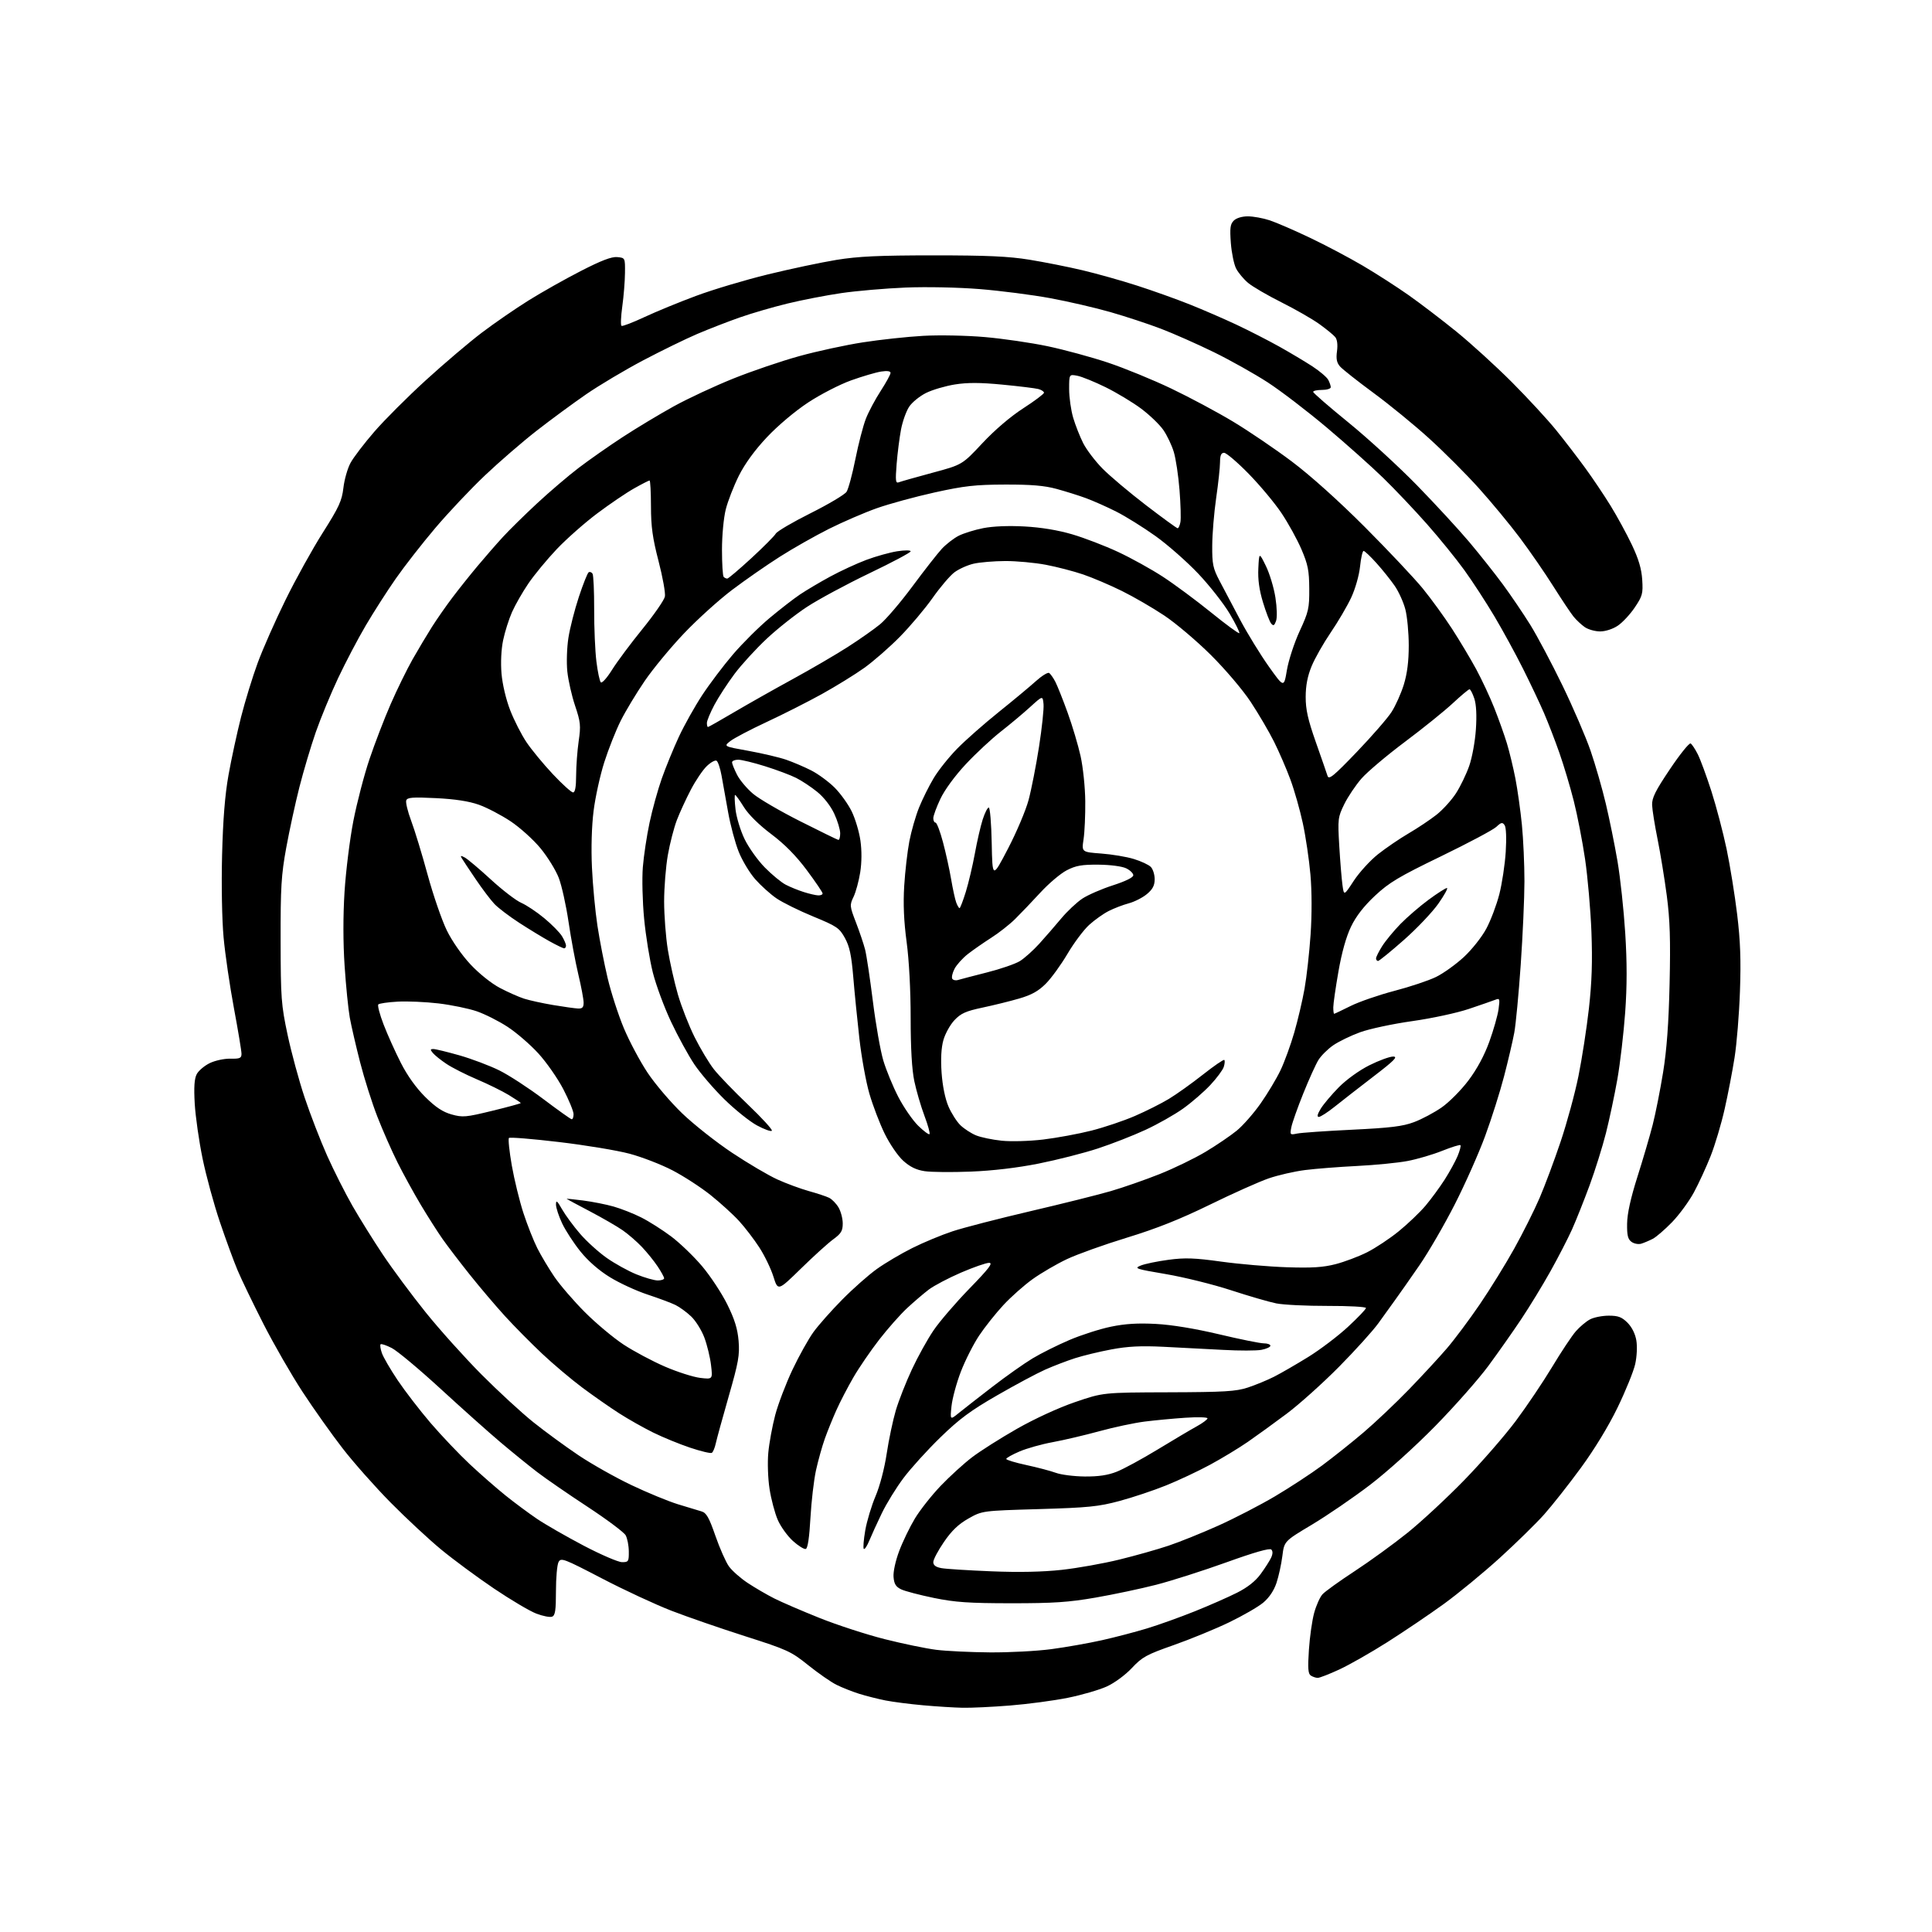 <?xml version="1.0" encoding="UTF-8" standalone="no"?>
<svg 
  version="1.1" 
  xmlns="http://www.w3.org/2000/svg" 
  xmlns:xlink="http://www.w3.org/1999/xlink" 
  xmlns:svg="http://www.w3.org/2000/svg"
  xmlns:rdf="http://www.w3.org/1999/02/22-rdf-syntax-ns#"
  xmlns:cc="http://creativecommons.org/ns#"
  xmlns:dc="http://purl.org/dc/elements/1.1/"
  viewBox="0 0 768 768"
  width="768"
  height="768"
>
<style>svg {background-color: white; }</style>"
<path stroke="none" fill="black" fill-rule="evenodd" d="M382.60,678.86C379.25,678.79 372.23,678.35 367.01,677.88C361.79,677.42 355.04,676.55 352.01,675.96C348.98,675.36 344.25,674.16 341.50,673.30C338.75,672.43 334.70,670.83 332.50,669.73C330.30,668.63 325.24,665.11 321.26,661.92C314.43,656.44 312.98,655.78 296.26,650.44C286.49,647.32 273.32,642.77 267.00,640.33C260.68,637.89 248.20,632.10 239.28,627.45C224.08,619.54 223.00,619.13 222.03,620.94C221.46,622.00 221.00,627.19 221.00,632.47C221.00,640.18 220.70,642.18 219.46,642.65C218.62,642.98 215.80,642.43 213.21,641.44C210.62,640.46 203.03,635.96 196.35,631.46C189.67,626.95 180.22,619.97 175.35,615.95C170.48,611.93 161.48,603.56 155.34,597.35C149.21,591.15 140.60,581.44 136.22,575.78C131.84,570.13 124.65,559.99 120.25,553.26C115.85,546.54 108.86,534.39 104.72,526.27C100.58,518.14 95.96,508.57 94.46,505.00C92.95,501.43 89.78,492.78 87.42,485.80C85.05,478.81 81.95,467.45 80.53,460.55C79.11,453.66 77.71,443.85 77.41,438.76C77.03,432.13 77.26,428.79 78.20,427.00C78.92,425.62 81.24,423.66 83.35,422.62C85.48,421.58 89.13,420.79 91.59,420.84C95.39,420.91 96.00,420.64 96.00,418.89C96.00,417.78 94.65,409.64 93.00,400.82C91.35,392.00 89.49,379.32 88.88,372.64C88.24,365.67 87.98,351.77 88.28,340.00C88.64,325.75 89.42,315.99 90.85,308.00C91.98,301.68 94.22,291.32 95.83,285.00C97.44,278.68 100.41,269.00 102.44,263.50C104.46,258.00 109.43,246.75 113.49,238.50C117.54,230.25 124.22,218.19 128.34,211.71C134.77,201.56 135.91,199.08 136.51,193.92C136.89,190.63 138.17,186.15 139.35,183.99C140.53,181.82 144.78,176.25 148.79,171.62C152.80,166.98 162.02,157.76 169.29,151.13C176.56,144.50 186.58,135.99 191.57,132.21C196.55,128.44 204.88,122.70 210.07,119.46C215.25,116.22 224.62,110.94 230.88,107.73C239.04,103.54 243.13,101.98 245.38,102.20C248.50,102.50 248.50,102.50 248.44,108.50C248.41,111.80 247.93,117.78 247.37,121.80C246.81,125.81 246.67,129.30 247.06,129.54C247.45,129.78 251.54,128.21 256.14,126.06C260.74,123.91 269.99,120.10 276.71,117.61C283.42,115.11 296.24,111.28 305.21,109.09C314.17,106.90 326.45,104.30 332.50,103.31C341.18,101.90 349.31,101.52 371.00,101.51C392.37,101.51 400.89,101.89 409.22,103.24C415.12,104.20 424.60,106.08 430.30,107.43C436.00,108.78 445.80,111.53 452.08,113.56C458.36,115.58 467.77,118.95 473.00,121.04C478.23,123.13 486.55,126.74 491.50,129.06C496.45,131.39 504.10,135.30 508.50,137.76C512.90,140.22 518.86,143.78 521.74,145.66C524.62,147.55 527.43,149.94 527.99,150.98C528.55,152.02 529.00,153.35 529.00,153.93C529.00,154.52 527.42,155.00 525.50,155.00C523.58,155.00 522.00,155.35 522.00,155.77C522.00,156.20 528.31,161.67 536.02,167.94C543.73,174.21 555.99,185.45 563.28,192.92C570.56,200.39 579.92,210.55 584.09,215.50C588.25,220.45 594.26,228.02 597.43,232.33C600.60,236.64 605.48,243.84 608.28,248.33C611.07,252.82 616.84,263.70 621.11,272.50C625.37,281.30 630.41,293.00 632.30,298.50C634.19,304.00 636.91,313.45 638.34,319.50C639.78,325.55 641.87,335.83 642.98,342.35C644.09,348.87 645.47,361.70 646.05,370.85C646.79,382.61 646.79,391.91 646.03,402.50C645.43,410.75 644.04,422.68 642.93,429.00C641.81,435.32 639.77,444.96 638.39,450.42C637.01,455.87 634.08,465.23 631.88,471.22C629.67,477.20 626.54,485.06 624.92,488.68C623.30,492.30 619.42,499.81 616.31,505.38C613.20,510.95 607.95,519.55 604.64,524.50C601.34,529.45 595.48,537.77 591.63,542.99C587.77,548.22 578.30,558.95 570.57,566.84C562.49,575.08 551.41,585.08 544.51,590.34C537.90,595.38 527.55,602.46 521.50,606.08C510.50,612.65 510.50,612.65 509.76,618.54C509.35,621.78 508.30,626.58 507.43,629.21C506.41,632.27 504.53,635.08 502.17,637.06C500.15,638.76 494.00,642.30 488.50,644.95C483.00,647.59 473.10,651.65 466.50,653.97C455.73,657.75 454.03,658.69 449.93,663.07C447.31,665.86 443.04,669.00 439.93,670.42C436.94,671.77 430.00,673.79 424.50,674.90C419.00,676.01 408.70,677.39 401.60,677.96C394.51,678.53 385.96,678.94 382.60,678.86zM523.82,666.98C523.09,666.98 521.87,666.57 521.10,666.08C519.98,665.38 519.82,663.28 520.31,655.85C520.65,650.71 521.59,644.09 522.40,641.15C523.21,638.21 524.69,634.89 525.69,633.78C526.68,632.67 532.45,628.52 538.50,624.56C544.55,620.60 554.00,613.74 559.50,609.32C565.00,604.90 575.15,595.48 582.05,588.39C588.95,581.30 598.17,570.71 602.55,564.85C606.92,558.99 613.42,549.33 617.00,543.38C620.58,537.43 624.80,531.06 626.40,529.23C627.99,527.40 630.56,525.25 632.10,524.45C633.64,523.65 636.98,523.00 639.53,523.00C643.26,523.00 644.69,523.54 646.96,525.80C648.69,527.54 650.03,530.21 650.47,532.83C650.88,535.26 650.68,539.28 650.01,542.28C649.36,545.15 646.22,552.90 643.02,559.50C639.46,566.86 633.81,576.14 628.42,583.50C623.59,590.10 617.01,598.43 613.82,602.02C610.62,605.61 602.68,613.38 596.18,619.30C589.67,625.21 579.66,633.45 573.93,637.61C568.19,641.76 558.12,648.57 551.55,652.74C544.98,656.91 536.34,661.82 532.37,663.66C528.39,665.50 524.54,666.99 523.82,666.98zM393.50,656.85C401.20,656.91 412.23,656.33 418.00,655.55C423.77,654.78 432.77,653.19 438.00,652.02C443.23,650.85 451.31,648.74 455.97,647.32C460.62,645.91 469.17,642.84 474.97,640.51C480.77,638.18 488.32,634.86 491.76,633.12C495.91,631.03 499.06,628.54 501.11,625.73C502.82,623.40 504.69,620.48 505.28,619.22C505.98,617.73 506.01,616.61 505.36,615.96C504.72,615.32 498.57,617.07 487.53,621.05C478.27,624.38 465.70,628.40 459.59,629.97C453.49,631.54 442.65,633.83 435.50,635.07C424.85,636.92 418.79,637.33 402.00,637.32C385.13,637.31 379.68,636.93 371.25,635.21C365.61,634.05 359.76,632.52 358.25,631.80C356.12,630.78 355.43,629.67 355.20,626.90C355.02,624.82 355.97,620.48 357.45,616.54C358.85,612.81 361.66,607.00 363.69,603.63C365.72,600.26 370.34,594.41 373.94,590.64C377.55,586.87 383.16,581.76 386.42,579.28C389.67,576.80 397.70,571.71 404.26,567.97C411.29,563.97 420.77,559.61 427.34,557.36C438.50,553.54 438.50,553.54 464.50,553.46C486.70,553.39 491.30,553.12 496.00,551.58C499.02,550.59 503.73,548.65 506.46,547.27C509.19,545.88 515.30,542.35 520.04,539.42C524.78,536.49 531.89,531.10 535.83,527.45C539.77,523.80 543.00,520.42 543.00,519.95C543.00,519.47 536.14,519.10 527.75,519.12C519.36,519.14 510.18,518.69 507.34,518.12C504.50,517.55 496.40,515.20 489.34,512.89C482.28,510.58 470.65,507.70 463.50,506.48C451.36,504.42 450.70,504.20 453.50,503.06C455.15,502.40 460.10,501.37 464.50,500.79C471.06,499.91 474.84,500.04 485.50,501.52C492.65,502.51 504.35,503.51 511.50,503.75C521.50,504.08 525.98,503.80 530.92,502.52C534.45,501.61 540.08,499.49 543.42,497.81C546.76,496.13 552.45,492.36 556.05,489.43C559.66,486.49 564.43,481.93 566.67,479.28C568.90,476.63 572.32,471.97 574.27,468.93C576.21,465.89 578.53,461.66 579.42,459.55C580.30,457.43 580.81,455.48 580.56,455.22C580.30,454.96 577.03,455.98 573.29,457.47C569.56,458.97 563.35,460.79 559.50,461.52C555.65,462.25 546.65,463.13 539.50,463.49C532.35,463.85 523.04,464.57 518.81,465.11C514.58,465.64 508.05,467.14 504.31,468.43C500.56,469.72 490.07,474.41 481.00,478.85C469.18,484.63 459.82,488.36 448.00,491.98C438.93,494.75 428.16,498.61 424.09,500.54C420.01,502.47 413.91,506.03 410.52,508.45C407.13,510.87 401.88,515.53 398.84,518.81C395.80,522.09 391.48,527.53 389.23,530.90C386.98,534.27 383.71,540.71 381.97,545.22C380.23,549.73 378.56,555.92 378.24,558.96C377.67,564.50 377.67,564.50 381.09,561.73C382.96,560.21 388.96,555.53 394.42,551.32C399.88,547.11 407.08,542.02 410.42,540.01C413.76,537.99 420.36,534.70 425.07,532.69C429.79,530.67 437.22,528.29 441.57,527.39C447.28,526.20 452.30,525.90 459.50,526.28C465.80,526.62 475.10,528.15 484.63,530.41C492.95,532.39 500.94,534.00 502.38,534.00C503.82,534.00 505.00,534.43 505.00,534.95C505.00,535.48 503.40,536.21 501.44,536.58C499.48,536.95 492.61,536.96 486.19,536.60C479.76,536.25 469.10,535.70 462.50,535.37C453.54,534.93 448.30,535.19 441.82,536.41C437.05,537.30 430.52,538.88 427.32,539.91C424.12,540.94 418.80,542.98 415.50,544.44C412.20,545.91 403.58,550.51 396.36,554.68C385.84,560.73 381.33,564.07 373.83,571.37C368.66,576.39 362.08,583.65 359.19,587.50C356.29,591.35 352.41,597.65 350.55,601.50C348.69,605.35 346.45,610.26 345.57,612.40C344.69,614.55 343.70,616.04 343.37,615.71C343.05,615.38 343.31,612.07 343.95,608.35C344.60,604.63 346.45,598.49 348.06,594.71C349.77,590.68 351.60,583.68 352.48,577.81C353.31,572.30 354.94,564.57 356.10,560.64C357.27,556.71 360.14,549.40 362.48,544.40C364.81,539.39 368.68,532.41 371.06,528.90C373.44,525.38 379.87,517.89 385.35,512.25C393.16,504.22 394.85,502.00 393.17,502.00C391.99,502.00 386.97,503.75 382.00,505.89C377.03,508.04 371.29,511.06 369.23,512.61C367.18,514.17 363.30,517.48 360.62,519.97C357.93,522.46 352.94,528.10 349.52,532.50C346.11,536.90 341.48,543.66 339.24,547.53C337.00,551.39 333.96,557.24 332.49,560.53C331.01,563.81 328.92,568.98 327.85,572.00C326.78,575.02 325.21,580.65 324.36,584.50C323.52,588.35 322.53,596.86 322.16,603.42C321.73,611.17 321.09,615.48 320.32,615.73C319.67,615.94 317.36,614.51 315.19,612.55C313.02,610.59 310.30,606.80 309.15,604.13C308.00,601.45 306.54,595.95 305.91,591.88C305.27,587.77 305.05,581.40 305.41,577.50C305.76,573.65 307.00,566.90 308.16,562.50C309.33,558.10 312.41,550.00 315.01,544.50C317.62,539.00 321.38,532.25 323.37,529.51C325.36,526.76 330.48,520.98 334.75,516.66C339.01,512.33 345.20,506.86 348.50,504.49C351.80,502.12 358.17,498.35 362.66,496.11C367.14,493.87 374.34,490.88 378.66,489.46C382.97,488.03 396.85,484.45 409.50,481.49C422.15,478.54 436.55,474.94 441.50,473.50C446.45,472.06 455.21,469.01 460.96,466.72C466.71,464.43 474.97,460.42 479.32,457.81C483.67,455.20 489.22,451.42 491.66,449.42C494.10,447.42 498.36,442.57 501.12,438.64C503.88,434.71 507.42,428.80 509.00,425.50C510.58,422.20 513.04,415.45 514.47,410.51C515.90,405.57 517.75,397.70 518.58,393.01C519.41,388.33 520.49,378.65 520.98,371.50C521.52,363.61 521.50,354.25 520.92,347.69C520.40,341.74 519.04,332.54 517.89,327.24C516.75,321.95 514.53,314.14 512.96,309.90C511.40,305.66 508.47,298.88 506.45,294.84C504.43,290.80 500.25,283.68 497.16,279.00C494.02,274.24 487.05,266.04 481.33,260.36C475.72,254.78 467.37,247.71 462.78,244.66C458.19,241.60 450.63,237.22 445.97,234.92C441.31,232.61 434.40,229.67 430.61,228.37C426.82,227.08 420.13,225.34 415.75,224.51C411.37,223.68 404.12,223.01 399.64,223.02C395.16,223.04 389.48,223.51 387.02,224.08C384.56,224.65 381.10,226.21 379.34,227.55C377.58,228.90 373.68,233.48 370.68,237.75C367.67,242.01 361.84,248.93 357.71,253.13C353.58,257.32 347.20,262.89 343.54,265.51C339.87,268.13 332.29,272.80 326.69,275.91C321.08,279.01 311.20,284.01 304.73,287.02C298.26,290.04 291.76,293.44 290.30,294.60C287.64,296.70 287.64,296.70 297.56,298.48C303.01,299.47 309.74,301.05 312.51,302.00C315.28,302.96 319.78,304.88 322.52,306.28C325.26,307.68 329.41,310.74 331.76,313.07C334.10,315.41 337.16,319.67 338.56,322.54C339.97,325.41 341.53,330.63 342.03,334.13C342.60,338.13 342.57,342.83 341.95,346.76C341.40,350.20 340.22,354.58 339.31,356.48C337.72,359.81 337.75,360.18 340.27,366.72C341.71,370.45 343.34,375.30 343.90,377.50C344.46,379.70 345.84,388.93 346.98,398.00C348.11,407.07 349.97,417.65 351.11,421.50C352.25,425.35 354.95,431.90 357.10,436.06C359.26,440.22 362.81,445.36 364.99,447.49C367.18,449.63 369.20,451.13 369.49,450.84C369.79,450.55 368.88,447.25 367.47,443.52C366.07,439.79 364.26,433.61 363.46,429.80C362.49,425.19 362.00,416.77 362.00,404.64C362.00,393.59 361.37,381.71 360.40,374.46C359.29,366.18 359.00,359.31 359.44,352.13C359.79,346.43 360.71,338.46 361.48,334.42C362.26,330.38 363.99,324.35 365.34,321.01C366.69,317.67 369.30,312.42 371.15,309.33C372.99,306.24 377.20,300.96 380.50,297.60C383.80,294.23 391.23,287.69 397.00,283.06C402.77,278.43 409.42,272.90 411.77,270.77C414.13,268.65 416.49,267.19 417.03,267.52C417.57,267.85 418.69,269.43 419.51,271.01C420.33,272.60 422.53,278.12 424.39,283.27C426.26,288.42 428.58,296.21 429.55,300.57C430.52,304.96 431.36,312.97 431.41,318.50C431.46,324.00 431.16,330.80 430.73,333.61C429.97,338.71 429.97,338.71 437.73,339.29C442.01,339.61 447.84,340.58 450.70,341.46C453.57,342.33 456.60,343.75 457.45,344.60C458.30,345.45 459.00,347.65 459.00,349.48C459.00,351.98 458.23,353.47 455.95,355.38C454.28,356.79 451.02,358.46 448.71,359.08C446.40,359.70 442.80,361.08 440.71,362.15C438.62,363.21 435.14,365.68 432.98,367.64C430.82,369.59 426.94,374.77 424.35,379.15C421.76,383.54 417.87,388.90 415.69,391.07C412.76,394.00 410.04,395.51 405.12,396.94C401.48,398.00 394.90,399.62 390.50,400.55C383.91,401.95 381.96,402.83 379.41,405.53C377.71,407.33 375.73,410.90 375.01,413.46C374.15,416.54 373.91,420.93 374.30,426.49C374.67,431.66 375.71,436.78 377.02,439.82C378.19,442.54 380.35,445.92 381.82,447.33C383.30,448.74 386.07,450.54 388.00,451.33C389.93,452.12 394.51,453.07 398.20,453.45C401.94,453.84 409.21,453.63 414.70,452.98C420.09,452.33 428.69,450.74 433.81,449.45C438.94,448.15 446.73,445.53 451.13,443.62C455.53,441.72 461.62,438.66 464.65,436.83C467.68,435.00 473.77,430.65 478.17,427.18C482.58,423.70 486.41,421.07 486.68,421.35C486.96,421.62 486.86,422.86 486.47,424.10C486.08,425.34 483.67,428.58 481.13,431.30C478.58,434.02 473.73,438.23 470.34,440.65C466.96,443.07 460.21,446.89 455.34,449.14C450.48,451.39 441.95,454.73 436.38,456.55C430.81,458.38 420.24,461.07 412.88,462.54C404.33,464.24 394.59,465.39 385.89,465.73C378.41,466.03 370.16,465.95 367.56,465.56C364.22,465.06 361.74,463.85 359.05,461.42C356.93,459.51 353.67,454.74 351.66,450.63C349.68,446.58 346.95,439.42 345.59,434.73C344.23,430.04 342.45,420.19 341.62,412.85C340.79,405.51 339.69,394.47 339.18,388.33C338.45,379.65 337.71,376.20 335.85,372.84C333.66,368.87 332.66,368.19 323.26,364.32C317.64,362.01 311.06,358.76 308.63,357.09C306.20,355.42 302.41,352.00 300.20,349.49C297.99,346.98 295.04,342.08 293.65,338.59C292.25,335.11 290.36,328.04 289.44,322.88C288.53,317.72 287.35,311.15 286.82,308.27C286.30,305.39 285.41,302.75 284.85,302.41C284.29,302.06 282.55,303.02 280.97,304.53C279.39,306.04 276.54,310.25 274.64,313.89C272.73,317.52 270.22,322.98 269.06,326.00C267.91,329.02 266.29,335.27 265.48,339.88C264.67,344.49 264.00,352.82 264.00,358.38C264.01,363.95 264.67,372.56 265.47,377.53C266.28,382.50 268.08,390.50 269.47,395.31C270.87,400.13 273.86,407.76 276.12,412.28C278.38,416.80 281.81,422.52 283.74,425.00C285.67,427.48 291.81,433.84 297.38,439.15C302.94,444.46 307.19,449.11 306.82,449.50C306.44,449.88 303.77,448.92 300.87,447.35C297.98,445.78 292.17,441.12 287.96,437.00C283.76,432.88 278.38,426.62 276.01,423.09C273.65,419.57 269.48,411.96 266.76,406.18C264.03,400.40 260.77,391.59 259.51,386.59C258.25,381.59 256.69,371.96 256.05,365.19C255.40,358.43 255.17,349.20 255.54,344.69C255.90,340.19 257.10,332.25 258.20,327.06C259.30,321.86 261.49,313.95 263.07,309.47C264.65,304.99 267.70,297.54 269.85,292.91C272.00,288.29 276.18,280.83 279.13,276.34C282.08,271.85 287.59,264.56 291.36,260.15C295.14,255.73 301.66,249.25 305.86,245.73C310.06,242.22 315.52,237.98 318.00,236.32C320.48,234.65 325.88,231.45 330.00,229.21C334.12,226.97 340.60,223.98 344.39,222.56C348.18,221.14 353.69,219.61 356.64,219.14C359.62,218.68 362.00,218.68 362.00,219.16C362.00,219.64 354.60,223.58 345.55,227.91C336.51,232.25 325.37,238.25 320.80,241.24C316.24,244.22 309.02,249.93 304.77,253.92C300.52,257.90 294.79,264.16 292.03,267.83C289.28,271.50 285.67,277.04 284.01,280.14C282.36,283.24 281.00,286.50 281.00,287.39C281.00,288.28 281.19,289.00 281.42,289.00C281.65,289.00 286.26,286.39 291.67,283.20C297.08,280.01 307.57,274.08 315.00,270.02C322.43,265.96 332.32,260.19 337.00,257.18C341.68,254.18 347.45,250.13 349.83,248.17C352.22,246.22 358.02,239.42 362.73,233.06C367.44,226.70 372.69,220.00 374.39,218.16C376.10,216.33 379.09,214.01 381.02,213.01C382.96,212.01 387.38,210.63 390.83,209.95C394.74,209.18 400.95,208.93 407.30,209.28C413.89,209.64 420.61,210.75 426.27,212.42C431.09,213.84 439.29,216.99 444.49,219.42C449.69,221.85 457.70,226.28 462.29,229.28C466.87,232.27 475.47,238.64 481.40,243.44C487.32,248.24 492.38,251.95 492.64,251.69C492.90,251.43 491.18,247.94 488.81,243.94C486.44,239.94 480.81,232.77 476.30,228.01C471.79,223.25 464.14,216.52 459.30,213.07C454.46,209.62 447.46,205.26 443.74,203.38C440.02,201.50 434.62,199.10 431.74,198.04C428.86,196.98 423.57,195.32 420.00,194.35C415.17,193.03 409.89,192.59 399.50,192.62C387.65,192.66 383.35,193.15 371.50,195.76C363.80,197.46 353.45,200.29 348.50,202.04C343.55,203.80 335.01,207.49 329.51,210.24C324.02,213.00 315.24,217.97 310.01,221.30C304.78,224.62 296.22,230.57 290.99,234.52C285.76,238.48 277.16,246.25 271.89,251.80C266.62,257.34 259.59,265.84 256.28,270.69C252.97,275.54 248.68,282.65 246.75,286.50C244.82,290.35 241.88,297.77 240.21,303.00C238.55,308.23 236.63,316.94 235.96,322.37C235.20,328.39 234.95,337.17 235.31,344.87C235.63,351.82 236.61,362.23 237.49,368.00C238.37,373.77 240.20,383.15 241.55,388.84C242.90,394.53 245.79,403.46 247.98,408.70C250.17,413.93 254.41,421.89 257.40,426.39C260.39,430.89 266.60,438.18 271.18,442.58C275.77,446.99 284.70,454.04 291.03,458.25C297.36,462.47 305.47,467.24 309.04,468.86C312.61,470.48 318.23,472.55 321.52,473.47C324.81,474.38 328.44,475.58 329.58,476.14C330.73,476.70 332.41,478.43 333.33,479.98C334.25,481.54 335.00,484.40 335.00,486.35C335.00,489.30 334.36,490.36 331.25,492.63C329.19,494.13 323.39,499.38 318.38,504.29C309.25,513.21 309.25,513.21 307.45,507.49C306.47,504.35 303.95,499.13 301.85,495.89C299.76,492.66 296.13,487.91 293.77,485.34C291.42,482.77 286.33,478.15 282.47,475.06C278.60,471.97 271.79,467.55 267.34,465.24C262.89,462.92 255.22,459.95 250.29,458.63C245.36,457.31 232.70,455.21 222.15,453.97C211.60,452.72 202.67,451.99 202.31,452.36C201.95,452.72 202.46,457.62 203.44,463.26C204.43,468.89 206.51,477.41 208.06,482.18C209.62,486.95 212.11,493.25 213.59,496.18C215.07,499.11 218.11,504.20 220.34,507.50C222.58,510.80 228.03,517.13 232.46,521.57C236.88,526.01 243.83,531.82 247.90,534.50C251.98,537.17 259.37,541.11 264.33,543.25C269.29,545.39 275.59,547.40 278.33,547.73C283.31,548.32 283.31,548.32 282.65,542.68C282.29,539.58 281.09,534.65 280.00,531.72C278.90,528.79 276.54,525.01 274.75,523.31C272.96,521.61 270.15,519.56 268.50,518.75C266.85,517.94 261.87,516.08 257.42,514.61C252.98,513.15 246.25,510.05 242.47,507.72C238.12,505.06 233.80,501.29 230.75,497.50C228.09,494.20 224.81,489.17 223.46,486.31C222.11,483.46 221.01,480.08 221.01,478.81C221.02,476.92 221.47,477.27 223.45,480.75C224.79,483.09 228.01,487.46 230.61,490.47C233.21,493.48 237.97,497.79 241.19,500.05C244.41,502.31 249.72,505.25 253.00,506.58C256.28,507.91 260.09,509.00 261.48,509.00C262.87,509.00 264.00,508.61 264.00,508.14C264.00,507.67 262.83,505.53 261.40,503.39C259.97,501.25 257.16,497.77 255.15,495.66C253.14,493.54 249.70,490.57 247.50,489.04C245.30,487.51 239.45,484.13 234.50,481.53C229.55,478.93 225.39,476.70 225.25,476.57C225.12,476.45 228.05,476.73 231.75,477.21C235.46,477.69 240.95,478.77 243.95,479.63C246.94,480.48 251.90,482.43 254.95,483.98C258.01,485.52 263.35,488.92 266.82,491.52C270.29,494.13 275.83,499.47 279.13,503.38C282.43,507.30 286.91,514.10 289.09,518.50C292.02,524.42 293.19,528.19 293.60,533.00C294.07,538.66 293.57,541.49 289.69,555.00C287.25,563.52 284.93,571.96 284.54,573.74C284.16,575.52 283.45,577.22 282.96,577.53C282.47,577.83 278.58,576.90 274.31,575.47C270.05,574.04 263.44,571.33 259.63,569.45C255.82,567.57 249.73,564.13 246.10,561.80C242.47,559.47 235.90,554.89 231.50,551.61C227.10,548.33 219.90,542.25 215.50,538.11C211.10,533.96 204.46,527.25 200.75,523.19C197.04,519.12 190.72,511.68 186.71,506.65C182.70,501.62 177.84,495.25 175.91,492.50C173.98,489.75 170.11,483.68 167.31,479.00C164.51,474.32 160.34,466.72 158.03,462.11C155.72,457.49 152.11,449.30 150.01,443.90C147.90,438.50 144.82,428.78 143.15,422.29C141.49,415.81 139.64,407.80 139.04,404.50C138.45,401.20 137.52,391.98 136.99,384.00C136.37,374.76 136.36,364.06 136.96,354.50C137.48,346.25 139.06,333.57 140.47,326.32C141.89,319.07 144.76,308.04 146.86,301.82C148.96,295.59 152.74,285.75 155.27,279.95C157.80,274.15 161.73,266.13 163.99,262.13C166.26,258.13 169.74,252.31 171.72,249.18C173.70,246.06 177.37,240.80 179.87,237.50C182.36,234.20 186.85,228.57 189.84,225.00C192.83,221.43 197.35,216.24 199.89,213.48C202.42,210.71 208.55,204.69 213.50,200.09C218.45,195.49 225.89,189.14 230.04,185.98C234.19,182.82 242.06,177.30 247.54,173.73C253.02,170.15 262.14,164.67 267.80,161.54C273.47,158.41 284.14,153.44 291.51,150.48C298.88,147.52 310.67,143.51 317.71,141.57C324.74,139.62 336.12,137.16 343.00,136.09C349.88,135.02 360.68,133.85 367.00,133.50C373.36,133.14 384.31,133.36 391.50,133.99C398.65,134.61 409.90,136.25 416.50,137.64C423.10,139.03 433.86,141.96 440.41,144.14C446.97,146.33 458.30,150.97 465.60,154.46C472.89,157.94 483.96,163.86 490.18,167.61C496.41,171.36 506.90,178.48 513.50,183.44C520.88,188.98 532.05,199.00 542.51,209.47C551.86,218.84 562.26,229.88 565.62,234.00C568.97,238.12 574.20,245.32 577.23,250.00C580.26,254.68 584.56,261.88 586.80,266.00C589.03,270.12 592.29,277.10 594.03,281.50C595.77,285.90 598.02,292.20 599.02,295.50C600.02,298.80 601.54,305.10 602.40,309.50C603.25,313.90 604.41,322.16 604.98,327.86C605.54,333.55 605.99,343.68 605.99,350.36C605.98,357.04 605.31,371.95 604.51,383.50C603.71,395.05 602.56,407.20 601.95,410.50C601.34,413.80 599.52,421.59 597.90,427.81C596.29,434.02 592.90,444.72 590.37,451.58C587.85,458.44 582.41,470.68 578.28,478.78C574.16,486.87 567.84,497.77 564.23,503.00C560.62,508.23 556.37,514.30 554.77,516.50C553.18,518.70 550.10,522.98 547.93,526.00C545.75,529.02 538.69,536.84 532.24,543.36C525.78,549.88 516.45,558.25 511.50,561.96C506.55,565.67 499.57,570.72 496.00,573.19C492.43,575.65 485.68,579.74 481.00,582.27C476.32,584.80 468.45,588.50 463.50,590.49C458.55,592.49 450.23,595.27 445.00,596.67C436.69,598.90 432.67,599.31 412.97,599.89C390.45,600.55 390.45,600.55 384.97,603.64C381.01,605.88 378.33,608.44 375.25,612.93C372.91,616.34 371.00,619.95 371.00,620.95C371.00,622.22 371.99,622.95 374.25,623.36C376.04,623.69 384.97,624.25 394.09,624.62C405.13,625.07 414.49,624.87 422.07,624.04C428.33,623.35 438.64,621.51 444.98,619.95C451.31,618.40 460.10,615.92 464.50,614.44C468.90,612.97 477.82,609.37 484.32,606.45C490.82,603.53 500.94,598.29 506.81,594.82C512.69,591.34 521.09,585.84 525.50,582.59C529.90,579.33 537.33,573.42 542.00,569.44C546.67,565.47 554.79,557.78 560.04,552.36C565.29,546.94 572.09,539.58 575.16,536.00C578.23,532.42 584.11,524.55 588.23,518.50C592.35,512.45 598.52,502.48 601.93,496.34C605.35,490.20 609.87,481.18 611.98,476.29C614.09,471.39 617.87,461.27 620.38,453.80C622.89,446.32 626.09,434.58 627.47,427.72C628.86,420.85 630.73,408.77 631.62,400.87C632.79,390.39 633.06,382.17 632.62,370.50C632.28,361.70 631.14,348.65 630.09,341.50C629.03,334.35 627.01,323.94 625.59,318.36C624.18,312.78 621.62,304.23 619.91,299.36C618.21,294.49 615.45,287.35 613.79,283.50C612.13,279.65 608.38,271.72 605.45,265.88C602.53,260.04 597.41,250.66 594.07,245.03C590.72,239.40 585.34,231.12 582.09,226.63C578.85,222.14 572.16,213.89 567.23,208.32C562.30,202.74 554.49,194.50 549.88,190.01C545.27,185.51 535.20,176.53 527.50,170.03C519.80,163.54 509.23,155.44 504.00,152.04C498.77,148.64 489.10,143.21 482.50,139.98C475.90,136.75 466.42,132.56 461.44,130.66C456.46,128.76 447.46,125.80 441.44,124.07C435.42,122.34 424.65,119.85 417.50,118.53C410.35,117.21 397.75,115.59 389.50,114.92C380.89,114.23 368.30,113.97 359.95,114.31C351.95,114.64 340.48,115.63 334.45,116.51C328.43,117.39 318.79,119.26 313.04,120.66C307.28,122.06 298.73,124.55 294.04,126.20C289.34,127.85 281.73,130.80 277.12,132.77C272.52,134.74 262.84,139.46 255.62,143.27C248.41,147.08 238.22,153.14 233.00,156.74C227.78,160.34 218.90,166.87 213.29,171.25C207.67,175.63 198.45,183.60 192.79,188.97C187.13,194.33 178.24,203.75 173.04,209.89C167.83,216.03 160.76,225.10 157.32,230.03C153.87,234.97 148.52,243.33 145.42,248.60C142.31,253.87 137.37,263.29 134.42,269.53C131.48,275.76 127.48,285.46 125.52,291.07C123.57,296.69 120.64,306.51 119.02,312.89C117.39,319.28 115.04,330.12 113.78,337.00C111.80,347.87 111.51,352.69 111.55,374.00C111.59,396.78 111.78,399.40 114.32,411.34C115.82,418.40 118.87,429.64 121.11,436.32C123.34,442.99 127.35,453.35 130.01,459.33C132.68,465.30 137.23,474.31 140.11,479.35C143.00,484.38 148.45,493.13 152.23,498.79C156.01,504.45 163.63,514.72 169.16,521.61C174.70,528.50 184.69,539.62 191.36,546.34C198.04,553.05 207.32,561.60 212.00,565.34C216.68,569.09 224.78,575.01 230.01,578.52C235.24,582.02 244.69,587.35 251.01,590.35C257.33,593.36 265.65,596.78 269.50,597.97C273.35,599.15 277.57,600.43 278.88,600.81C280.80,601.37 281.86,603.23 284.38,610.50C286.10,615.45 288.52,620.92 289.75,622.65C290.99,624.38 294.36,627.36 297.25,629.27C300.14,631.18 304.88,633.94 307.79,635.41C310.70,636.88 318.80,640.37 325.79,643.17C332.78,645.97 344.41,649.75 351.64,651.58C358.86,653.40 368.09,655.31 372.14,655.82C376.19,656.33 385.80,656.79 393.50,656.85zM247.25,620.98C249.83,621.00 250.00,620.73 249.96,616.75C249.95,614.41 249.38,611.51 248.71,610.30C248.04,609.10 241.21,603.99 233.53,598.95C225.85,593.91 216.85,587.71 213.54,585.17C210.22,582.63 203.68,577.32 199.00,573.37C194.32,569.42 183.56,559.81 175.09,552.03C166.61,544.24 157.90,536.97 155.74,535.87C153.58,534.76 151.57,534.09 151.29,534.38C151.00,534.66 151.24,536.24 151.81,537.88C152.38,539.52 155.21,544.39 158.09,548.68C160.98,552.98 166.86,560.62 171.17,565.66C175.49,570.69 182.50,578.07 186.76,582.06C191.02,586.04 197.43,591.65 201.00,594.51C204.57,597.38 210.21,601.56 213.52,603.80C216.84,606.04 225.16,610.81 232.02,614.42C238.89,618.02 245.74,620.97 247.25,620.98zM431.21,586.93C436.65,586.98 440.39,586.42 443.89,585.04C446.62,583.97 453.95,579.99 460.18,576.20C466.40,572.42 473.41,568.26 475.75,566.98C478.09,565.69 480.00,564.26 480.00,563.81C480.00,563.36 476.06,563.25 471.25,563.57C466.44,563.89 459.13,564.58 455.01,565.10C450.90,565.62 442.80,567.34 437.01,568.93C431.23,570.51 422.89,572.47 418.48,573.28C414.07,574.08 408.11,575.76 405.23,577.00C402.35,578.23 400.00,579.56 400.00,579.95C400.00,580.34 403.59,581.43 407.97,582.37C412.36,583.32 417.65,584.71 419.72,585.47C421.80,586.24 426.97,586.89 431.21,586.93zM652.45,494.38C651.32,494.73 649.57,494.40 648.55,493.66C647.10,492.60 646.73,491.06 646.80,486.40C646.85,482.44 648.21,476.28 650.89,467.83C653.10,460.88 655.84,451.55 656.98,447.09C658.11,442.64 659.97,433.26 661.11,426.25C662.56,417.30 663.33,406.79 663.69,391.00C664.09,373.50 663.84,365.72 662.57,356.00C661.66,349.12 660.01,339.02 658.90,333.54C657.79,328.07 656.82,321.99 656.74,320.04C656.63,317.19 658.01,314.41 663.85,305.72C667.83,299.79 671.52,295.21 672.06,295.54C672.59,295.87 673.87,297.79 674.89,299.82C675.92,301.84 678.35,308.45 680.30,314.50C682.24,320.55 684.96,330.90 686.35,337.50C687.73,344.10 689.62,355.80 690.55,363.50C691.82,373.99 692.10,381.64 691.66,394.00C691.35,403.07 690.38,414.97 689.51,420.44C688.65,425.91 686.87,435.14 685.55,440.96C684.24,446.77 681.75,455.12 680.02,459.51C678.28,463.91 675.28,470.43 673.35,474.00C671.41,477.57 667.51,482.90 664.67,485.83C661.82,488.76 658.38,491.74 657.00,492.45C655.62,493.16 653.58,494.03 652.45,494.38zM515.60,450.61C517.20,450.27 527.05,449.58 537.50,449.08C552.75,448.34 557.60,447.75 562.10,446.06C565.19,444.91 570.14,442.27 573.10,440.21C576.07,438.14 580.86,433.31 583.74,429.48C587.13,424.99 590.07,419.53 592.03,414.09C593.71,409.45 595.36,403.64 595.70,401.16C596.27,397.02 596.16,396.72 594.41,397.42C593.36,397.83 588.65,399.47 583.94,401.05C579.19,402.66 569.18,404.81 561.41,405.91C553.72,406.99 544.39,408.98 540.68,410.33C536.97,411.68 532.14,414.02 529.96,415.53C527.78,417.04 525.13,419.68 524.08,421.39C523.03,423.10 520.32,429.08 518.07,434.68C515.82,440.27 513.69,446.29 513.34,448.04C512.73,451.12 512.80,451.20 515.60,450.61zM227.25,444.92C227.66,444.96 228.00,444.06 228.00,442.90C228.00,441.75 226.16,437.27 223.92,432.96C221.67,428.64 217.19,422.22 213.96,418.70C210.74,415.18 205.24,410.44 201.75,408.17C198.27,405.89 192.76,403.12 189.51,402.00C186.26,400.89 179.42,399.48 174.29,398.87C169.17,398.27 161.86,397.95 158.04,398.17C154.23,398.38 150.79,398.88 150.39,399.27C150.00,399.67 150.94,403.25 152.48,407.24C154.01,411.23 157.10,418.10 159.34,422.50C161.95,427.63 165.44,432.50 169.06,436.08C173.17,440.15 176.00,442.02 179.49,443.00C183.92,444.24 185.17,444.13 195.65,441.57C201.89,440.05 207.00,438.66 207.00,438.49C207.00,438.31 204.86,436.88 202.25,435.29C199.64,433.71 193.90,430.88 189.50,429.02C185.10,427.15 179.67,424.39 177.44,422.89C175.21,421.40 172.79,419.46 172.07,418.58C170.97,417.26 171.00,417.00 172.27,417.00C173.10,417.00 177.76,418.14 182.64,419.52C187.51,420.91 194.65,423.61 198.50,425.51C202.35,427.42 210.22,432.55 216.00,436.91C221.78,441.27 226.84,444.88 227.25,444.92zM524.26,443.99C523.44,444.00 523.68,442.92 525.00,440.75C526.09,438.96 529.33,435.12 532.20,432.21C535.23,429.14 540.33,425.47 544.35,423.46C548.15,421.56 552.40,420.00 553.79,420.00C555.82,420.00 554.31,421.54 545.90,427.98C540.18,432.37 533.25,437.77 530.50,439.97C527.75,442.17 524.94,443.98 524.26,443.99zM530.34,403.00C530.53,403.00 533.45,401.61 536.84,399.92C540.23,398.23 548.07,395.52 554.25,393.90C560.44,392.29 567.88,389.80 570.80,388.38C573.71,386.97 578.70,383.39 581.89,380.45C585.13,377.44 589.08,372.46 590.86,369.11C592.62,365.82 594.93,359.67 596.01,355.45C597.09,351.23 598.23,343.66 598.55,338.64C598.89,333.15 598.72,328.91 598.11,328.03C597.25,326.77 596.77,326.86 594.80,328.70C593.54,329.89 583.65,335.14 572.83,340.39C556.04,348.52 552.20,350.82 546.59,356.06C542.15,360.22 539.06,364.20 537.06,368.35C535.14,372.32 533.36,378.66 532.05,386.20C530.92,392.64 530.00,399.05 530.00,400.45C530.00,401.85 530.15,403.00 530.34,403.00zM229.75,400.90C231.49,400.98 232.00,400.45 232.00,398.58C232.00,397.25 231.05,392.18 229.89,387.33C228.73,382.47 226.99,373.10 226.01,366.50C225.04,359.90 223.29,352.02 222.13,349.00C220.98,345.98 217.72,340.69 214.90,337.25C212.08,333.81 206.71,328.97 202.96,326.47C199.21,323.98 193.52,321.01 190.32,319.88C186.38,318.49 180.87,317.64 173.27,317.27C164.06,316.82 161.94,316.98 161.49,318.16C161.19,318.95 162.07,322.60 163.45,326.28C164.83,329.95 167.78,339.60 169.99,347.73C172.21,355.85 175.63,365.78 177.59,369.80C179.67,374.06 183.60,379.71 187.05,383.39C190.45,387.03 195.38,390.97 198.72,392.72C201.90,394.39 206.23,396.31 208.35,396.99C210.46,397.66 215.63,398.80 219.85,399.51C224.06,400.22 228.51,400.84 229.75,400.90zM380.83,389.56C381.75,389.28 386.92,387.93 392.32,386.56C397.71,385.20 403.61,383.17 405.42,382.05C407.23,380.93 410.69,377.83 413.11,375.17C415.52,372.50 419.46,367.98 421.85,365.11C424.24,362.24 428.03,358.69 430.25,357.21C432.48,355.74 437.95,353.36 442.40,351.93C447.43,350.31 450.50,348.79 450.50,347.93C450.50,347.16 449.22,345.91 447.65,345.16C446.00,344.37 441.34,343.76 436.65,343.72C430.02,343.67 427.67,344.08 424.05,345.95C421.60,347.21 416.88,351.21 413.55,354.83C410.22,358.45 405.70,363.18 403.50,365.35C401.30,367.52 397.02,370.88 394.00,372.80C390.98,374.73 386.80,377.64 384.72,379.26C382.64,380.89 380.26,383.53 379.43,385.14C378.60,386.74 378.20,388.51 378.54,389.07C378.89,389.63 379.92,389.85 380.83,389.56zM547.80,382.00C547.36,382.00 547.00,381.54 547.00,380.98C547.00,380.42 548.09,378.24 549.42,376.13C550.74,374.03 554.02,370.06 556.69,367.31C559.37,364.57 564.40,360.23 567.89,357.66C571.37,355.10 574.65,353.00 575.17,353.00C575.70,353.00 574.19,355.77 571.81,359.16C569.44,362.55 563.25,369.08 558.05,373.66C552.85,378.25 548.23,382.00 547.80,382.00zM224.25,376.98C223.84,376.97 221.25,375.72 218.50,374.20C215.75,372.68 210.30,369.36 206.40,366.83C202.49,364.30 198.07,360.94 196.57,359.37C195.06,357.79 191.70,353.35 189.10,349.50C186.49,345.65 183.99,341.89 183.56,341.15C182.92,340.07 183.16,340.02 184.77,340.88C185.87,341.47 190.54,345.40 195.13,349.62C199.72,353.84 205.16,358.01 207.21,358.89C209.26,359.78 213.38,362.52 216.36,365.00C219.35,367.48 222.52,370.69 223.40,372.15C224.28,373.61 225.00,375.30 225.00,375.90C225.00,376.51 224.66,376.99 224.25,376.98zM381.44,361.00C381.70,361.00 382.82,358.07 383.93,354.50C385.03,350.92 386.65,344.06 387.53,339.25C388.40,334.44 389.80,328.36 390.64,325.75C391.48,323.14 392.56,321.00 393.05,321.00C393.54,321.00 394.07,327.35 394.22,335.11C394.50,349.22 394.50,349.22 400.69,337.36C404.09,330.84 407.78,322.12 408.88,318.00C409.99,313.88 411.85,304.38 413.02,296.90C414.19,289.41 415.00,281.76 414.82,279.90C414.50,276.50 414.50,276.50 409.50,281.05C406.75,283.56 401.49,287.96 397.82,290.83C394.15,293.71 387.89,299.53 383.92,303.78C379.65,308.34 375.53,313.96 373.85,317.50C372.28,320.80 371.00,324.29 371.00,325.25C371.00,326.21 371.40,327.00 371.89,327.00C372.38,327.00 373.71,330.49 374.84,334.75C375.98,339.01 377.44,345.65 378.09,349.50C378.74,353.35 379.65,357.51 380.11,358.75C380.57,359.99 381.17,361.00 381.44,361.00zM325.25,355.93C326.21,355.97 327.00,355.63 327.00,355.17C327.00,354.71 324.18,350.55 320.73,345.92C316.45,340.17 311.96,335.62 306.57,331.56C301.68,327.88 297.54,323.79 295.69,320.81C294.05,318.16 292.48,316.00 292.21,316.00C291.94,316.00 292.02,318.59 292.38,321.75C292.74,324.91 294.37,330.25 296.01,333.61C297.64,336.96 301.26,342.03 304.05,344.86C306.84,347.69 310.56,350.76 312.31,351.67C314.07,352.59 317.30,353.91 319.50,354.60C321.70,355.30 324.29,355.90 325.25,355.93zM538.17,350.09C540.34,346.79 544.66,342.05 547.78,339.57C550.91,337.10 556.38,333.37 559.95,331.28C563.52,329.20 568.50,325.87 571.04,323.87C573.57,321.87 577.07,318.01 578.81,315.29C580.56,312.57 582.92,307.67 584.05,304.42C585.19,301.16 586.38,294.64 586.69,289.93C587.07,284.37 586.85,280.06 586.06,277.68C585.39,275.66 584.53,274.00 584.15,274.00C583.77,274.00 580.77,276.51 577.48,279.58C574.19,282.64 565.65,289.53 558.50,294.88C551.35,300.23 543.59,306.78 541.26,309.43C538.93,312.09 535.83,316.70 534.37,319.67C531.83,324.88 531.75,325.53 532.38,336.30C532.75,342.46 533.32,349.44 533.65,351.81C534.24,356.11 534.24,356.11 538.17,350.09zM333.25,333.87C333.66,333.94 334.00,332.76 333.99,331.25C333.98,329.74 332.92,326.21 331.61,323.42C330.21,320.41 327.47,316.89 324.87,314.79C322.47,312.84 318.70,310.34 316.50,309.24C314.30,308.13 308.76,306.05 304.20,304.62C299.63,303.18 294.79,302.00 293.45,302.00C292.10,302.00 291.00,302.47 291.00,303.04C291.00,303.61 291.90,305.84 292.99,307.98C294.09,310.13 296.97,313.55 299.40,315.58C301.83,317.61 310.27,322.53 318.16,326.50C326.05,330.48 332.84,333.80 333.25,333.87zM227.79,315.00C228.61,315.00 229.01,312.85 229.02,308.25C229.03,304.54 229.49,298.40 230.03,294.62C230.93,288.44 230.78,287.02 228.61,280.55C227.28,276.60 225.89,270.47 225.52,266.93C225.15,263.38 225.35,257.36 225.96,253.50C226.56,249.65 228.43,242.34 230.11,237.26C231.79,232.18 233.54,227.78 234.01,227.49C234.48,227.20 235.17,227.46 235.55,228.07C235.92,228.68 236.21,235.10 236.19,242.34C236.17,249.58 236.57,258.85 237.08,262.95C237.58,267.05 238.38,270.78 238.84,271.24C239.30,271.70 241.29,269.47 243.28,266.29C245.26,263.10 250.70,255.81 255.36,250.07C260.02,244.33 264.05,238.51 264.31,237.13C264.58,235.76 263.44,229.43 261.79,223.07C259.41,213.90 258.78,209.38 258.77,201.25C258.76,195.61 258.51,191.00 258.21,191.00C257.91,191.00 255.15,192.41 252.08,194.14C249.01,195.86 242.43,200.32 237.46,204.05C232.49,207.77 225.23,214.18 221.33,218.28C217.44,222.39 212.35,228.54 210.04,231.95C207.72,235.36 204.79,240.48 203.53,243.33C202.28,246.17 200.68,251.20 200.00,254.50C199.24,258.14 198.99,263.36 199.36,267.77C199.73,272.05 201.14,278.04 202.81,282.33C204.36,286.33 207.28,292.06 209.30,295.06C211.31,298.05 216.02,303.76 219.77,307.75C223.52,311.74 227.13,315.00 227.79,315.00zM539.32,298.94C545.35,292.65 551.60,285.48 553.18,283.00C554.77,280.52 556.96,275.64 558.04,272.14C559.38,267.78 560.00,262.91 560.00,256.61C560.00,251.57 559.39,245.10 558.65,242.24C557.91,239.39 556.00,235.16 554.40,232.86C552.81,230.55 549.55,226.49 547.16,223.83C544.77,221.17 542.47,219.00 542.05,219.00C541.63,219.00 540.99,221.80 540.64,225.22C540.26,228.76 538.75,234.07 537.11,237.58C535.53,240.96 531.87,247.20 528.97,251.45C526.08,255.70 522.66,261.72 521.38,264.84C519.77,268.75 519.04,272.51 519.03,277.00C519.02,282.07 519.91,286.04 523.06,295.00C525.29,301.32 527.38,307.37 527.72,308.44C528.24,310.07 530.12,308.53 539.32,298.94zM511.57,266.34C512.23,262.46 514.50,255.50 516.63,250.89C520.19,243.18 520.50,241.81 520.45,234.00C520.41,226.82 519.93,224.40 517.35,218.38C515.68,214.47 512.10,207.98 509.40,203.95C506.71,199.93 500.83,192.90 496.35,188.32C491.87,183.74 487.48,180.00 486.60,180.00C485.42,180.00 485.00,180.99 484.98,183.75C484.97,185.81 484.28,192.22 483.44,198.00C482.61,203.78 481.90,212.26 481.88,216.87C481.83,224.24 482.17,225.90 484.78,230.87C486.40,233.96 490.11,240.98 493.02,246.47C495.94,251.95 501.04,260.25 504.35,264.92C510.38,273.40 510.38,273.40 511.57,266.34zM636.07,251.00C634.08,251.00 631.33,250.23 629.97,249.29C628.61,248.34 626.60,246.46 625.50,245.10C624.40,243.74 620.79,238.33 617.47,233.07C614.16,227.80 608.20,219.17 604.23,213.87C600.27,208.58 592.90,199.67 587.87,194.08C582.84,188.48 573.95,179.58 568.11,174.29C562.28,168.99 552.33,160.85 546.00,156.20C539.67,151.54 533.70,146.82 532.71,145.71C531.37,144.19 531.06,142.67 531.48,139.59C531.82,137.01 531.56,134.94 530.76,133.98C530.07,133.14 527.25,130.83 524.50,128.85C521.75,126.86 514.96,122.97 509.41,120.19C503.87,117.42 497.89,113.93 496.13,112.45C494.37,110.97 492.23,108.41 491.38,106.76C490.53,105.12 489.58,100.53 489.28,96.58C488.84,90.67 489.04,89.10 490.44,87.70C491.46,86.68 493.70,86.00 496.04,86.00C498.18,86.00 502.08,86.71 504.72,87.58C507.35,88.45 514.56,91.57 520.74,94.52C526.93,97.46 536.35,102.45 541.69,105.59C547.03,108.73 555.25,114.02 559.95,117.33C564.65,120.65 573.23,127.19 579.00,131.87C584.77,136.56 594.68,145.59 601.02,151.94C607.36,158.30 615.27,166.88 618.60,171.00C621.94,175.12 627.12,181.88 630.13,186.00C633.13,190.12 637.70,196.92 640.27,201.10C642.85,205.29 646.64,212.25 648.70,216.58C651.38,222.23 652.54,226.14 652.81,230.47C653.16,235.97 652.90,236.94 649.85,241.47C648.01,244.21 644.97,247.47 643.10,248.72C641.12,250.05 638.19,251.00 636.07,251.00zM507.24,246.88C506.56,248.73 506.18,248.91 505.29,247.84C504.69,247.10 503.23,243.31 502.05,239.40C500.56,234.48 499.99,230.34 500.21,225.90C500.52,219.50 500.52,219.50 503.22,225.00C504.70,228.03 506.40,233.67 507.00,237.54C507.63,241.63 507.73,245.55 507.24,246.88zM289.10,230.00C289.52,230.00 293.83,226.34 298.68,221.88C303.53,217.41 307.89,213.02 308.38,212.13C308.86,211.23 315.09,207.57 322.23,204.00C329.37,200.43 335.80,196.60 336.52,195.50C337.24,194.40 338.82,188.55 340.03,182.50C341.24,176.45 343.11,169.25 344.18,166.50C345.25,163.75 347.90,158.77 350.07,155.43C352.23,152.09 354.00,148.86 354.00,148.24C354.00,147.52 352.69,147.33 350.25,147.70C348.19,148.02 342.82,149.60 338.32,151.21C333.82,152.82 326.13,156.78 321.23,160.01C316.03,163.44 309.23,169.17 304.87,173.80C300.03,178.94 296.11,184.32 293.71,189.11C291.68,193.18 289.34,199.18 288.51,202.46C287.66,205.83 287.00,212.82 287.00,218.54C287.00,224.11 287.30,228.97 287.67,229.33C288.03,229.70 288.68,230.00 289.10,230.00zM468.13,209.99C468.48,210.00 468.98,208.91 469.23,207.57C469.49,206.23 469.33,200.50 468.88,194.82C468.44,189.14 467.41,182.32 466.60,179.65C465.80,176.99 463.92,173.05 462.43,170.90C460.94,168.75 456.97,164.94 453.61,162.43C450.25,159.93 443.90,156.10 439.50,153.93C435.10,151.77 430.04,149.71 428.25,149.37C425.00,148.75 425.00,148.75 425.00,154.69C425.00,157.96 425.73,163.08 426.61,166.07C427.50,169.06 429.29,173.61 430.60,176.19C431.91,178.77 435.34,183.29 438.24,186.24C441.13,189.18 448.90,195.73 455.50,200.79C462.10,205.85 467.79,209.99 468.13,209.99zM357.32,191.71C358.16,191.38 364.17,189.69 370.67,187.93C382.50,184.75 382.50,184.75 390.50,176.19C395.43,170.92 401.67,165.59 406.75,162.31C411.29,159.38 415.00,156.59 415.00,156.11C415.00,155.63 413.99,154.97 412.75,154.64C411.51,154.32 405.10,153.53 398.50,152.90C389.75,152.05 384.64,152.03 379.63,152.82C375.85,153.42 370.67,154.94 368.13,156.20C365.58,157.47 362.56,159.93 361.41,161.67C360.25,163.41 358.80,167.46 358.18,170.67C357.57,173.88 356.78,180.05 356.43,184.39C355.89,191.22 356.01,192.21 357.32,191.71z" />

</svg>
